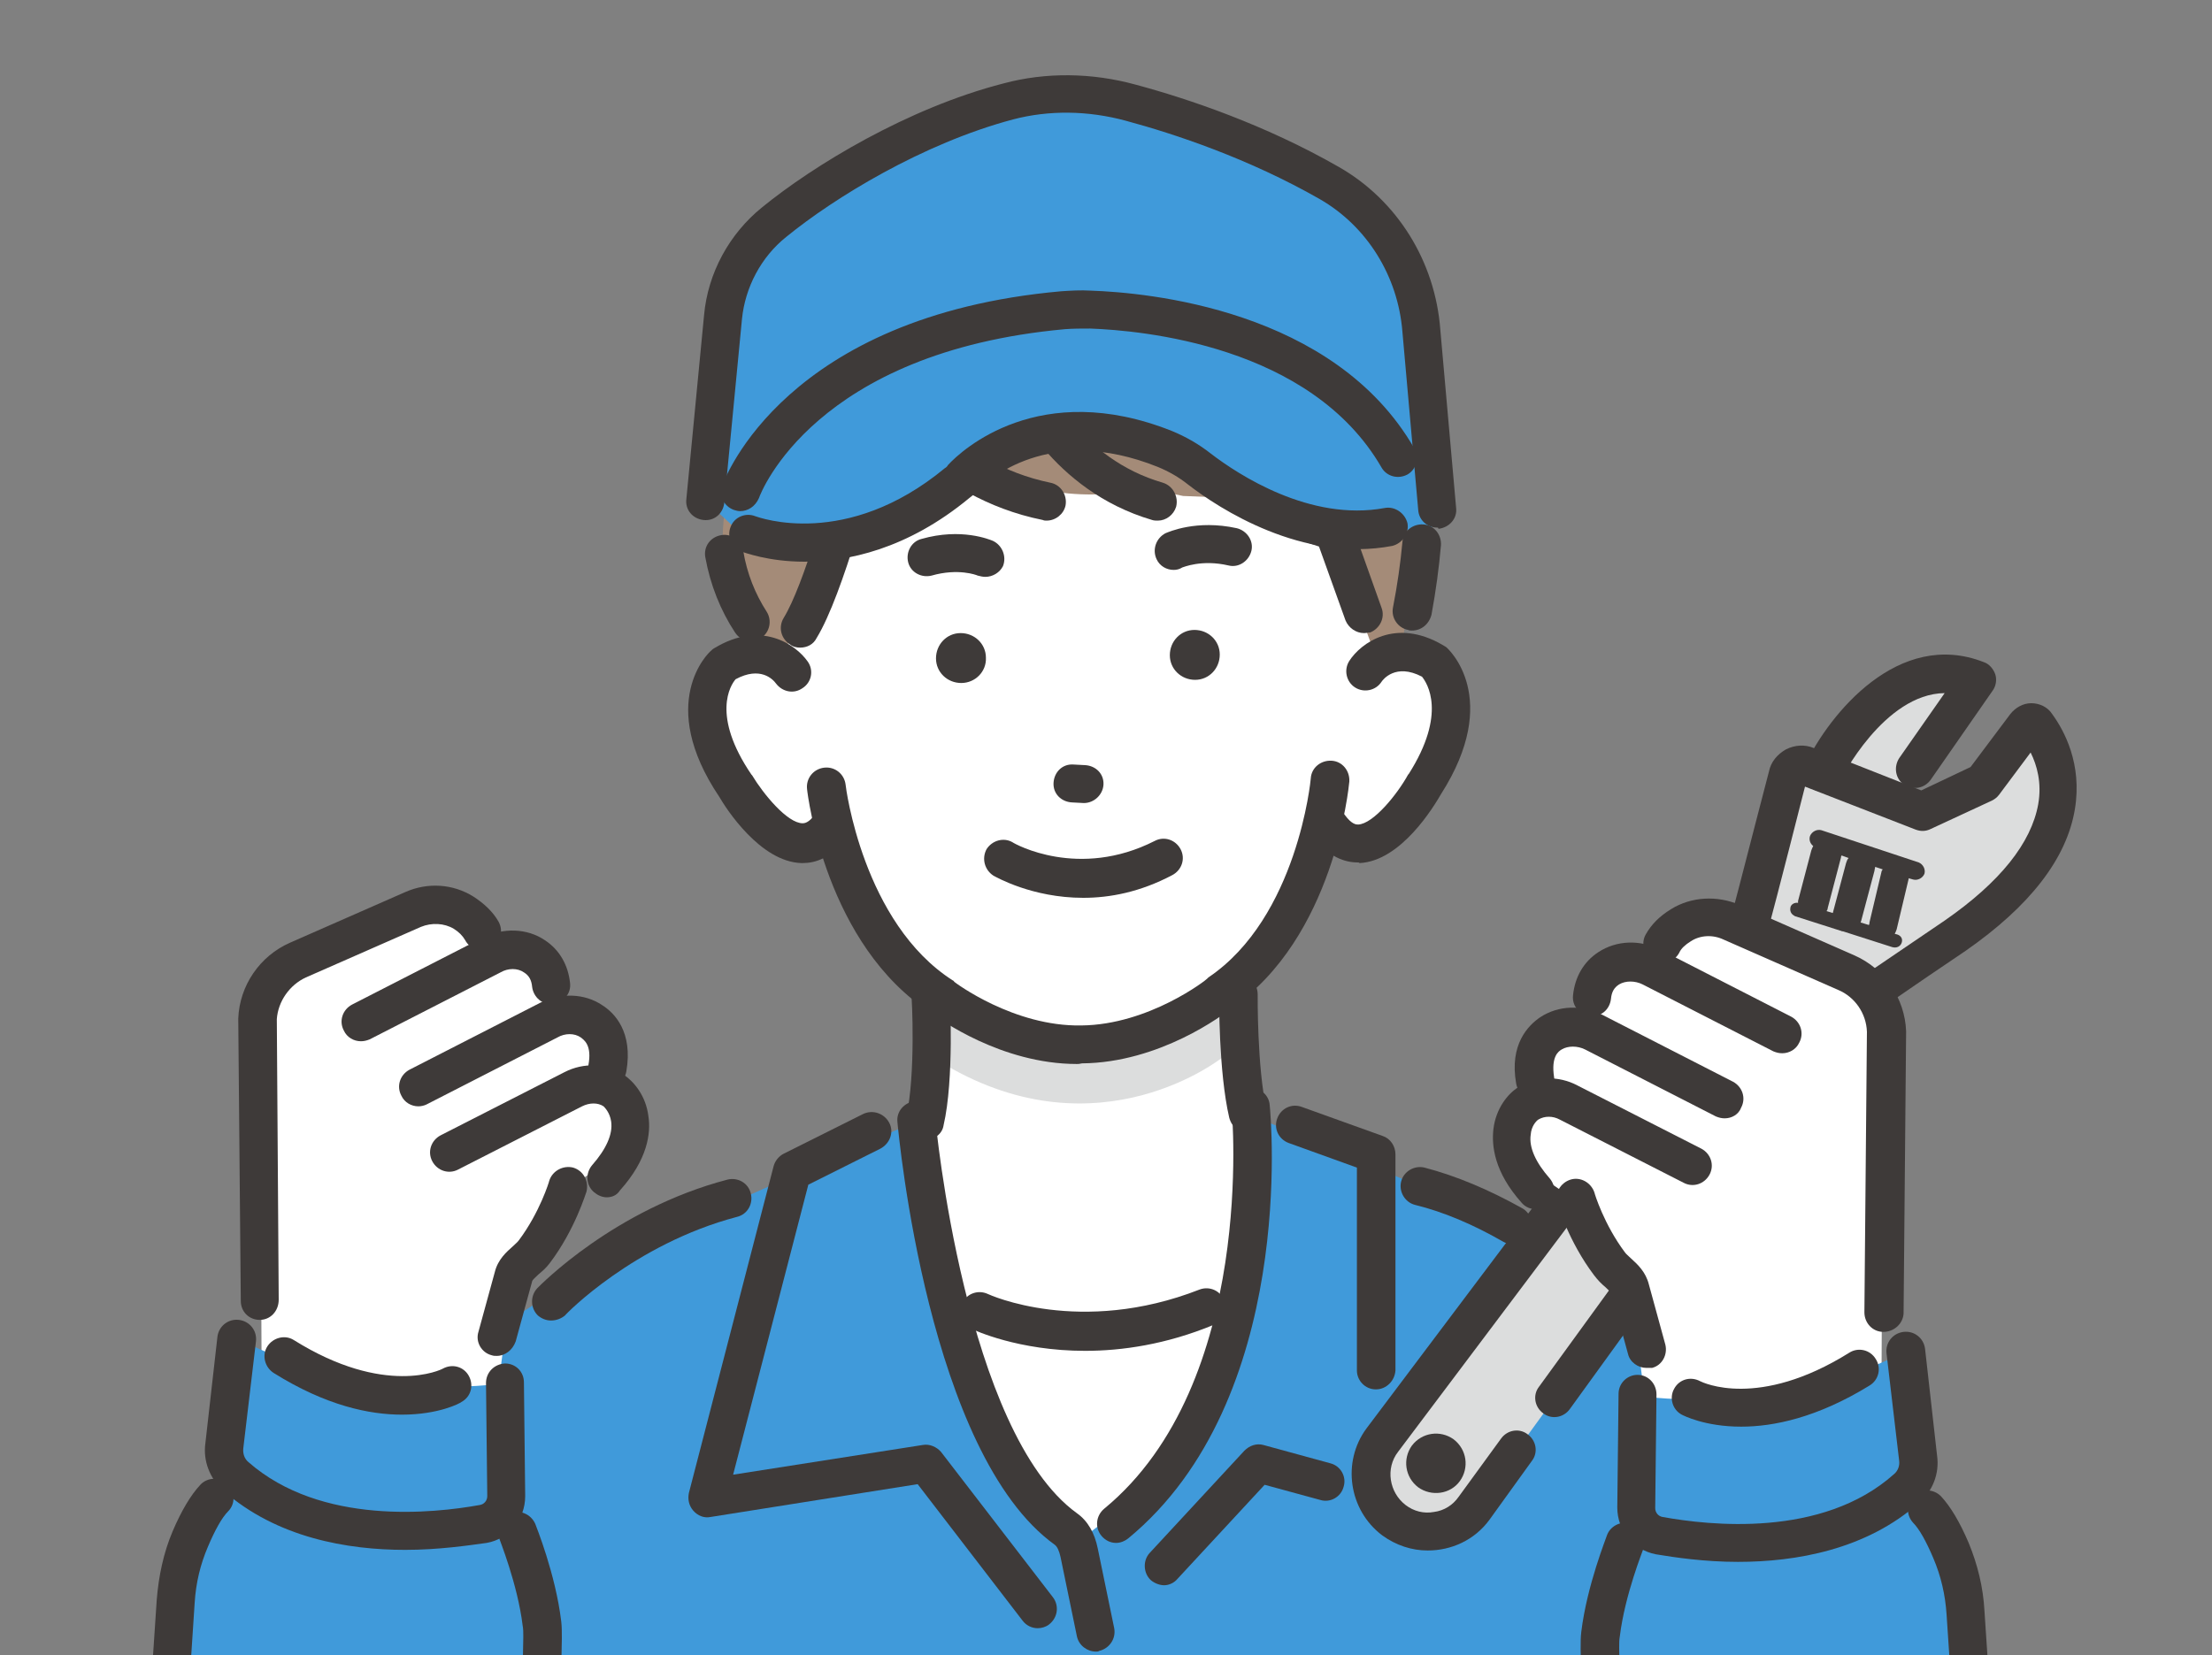 <?xml version="1.0" encoding="utf-8"?>
<!-- Generator: Adobe Illustrator 27.3.1, SVG Export Plug-In . SVG Version: 6.00 Build 0)  -->
<svg version="1.1" id="レイヤー_1" xmlns="http://www.w3.org/2000/svg" xmlns:xlink="http://www.w3.org/1999/xlink" x="0px"
	 y="0px" viewBox="0 0 350 262" style="enable-background:new 0 0 350 262;" xml:space="preserve">
<rect x="0" y="0" width="350" height="262" fill="#808080" stroke="none"/>
<style type="text/css">
	.st0{fill:#409ADA;}
	.st1{fill:#FFFFFF;}
	.st2{fill:#A48B78;}
	.st3{fill:#DCDDDD;}
	.st4{fill:#3E3A39;}
</style>
<g>
	<polygon class="st0" points="197.5,176.3 250.6,198.7 243.3,238.6 179.3,239.7 	"/>
	<polygon class="st0" points="145.1,177.4 90.2,201.7 97.4,241.6 161.4,242.7 	"/>
	<path class="st0" d="M266.4,204.8c0,0,15.7,9.2,20.2,19.4l1.8,12.4l4.1,51.4l-43.6-1L266.4,204.8z"/>
	<path class="st1" d="M147.3,141.5c0,0,2.9,24.4,0,35.3l-1.3,21.8l27.3,62.3l25.9-62.2l-1.5-17.4l-1.9-6.7c0,0-0.5-13.3,1.9-26.1
		l-31.3-11.1L147.3,141.5z"/>
	<polygon class="st0" points="250.3,387.6 251.8,347.4 268.7,216.8 237.6,192.9 171.2,243.5 101.7,195.6 68.2,216.8 84.5,387.6 	"/>
	<path class="st1" d="M188.5,37.3c0,0-46.5-20.8-69.7,20.3l-4,16.5c0,0-2.7,26.4,11.9,31.2L177.3,91L188.5,37.3z"/>
	<path class="st1" d="M228.4,106.8c-5.3-6.5-12.5-2.2-12.5-2.2l-0.3-33.7l-20.7-11l-23.7,0.3l-3.2,0l-23.7,0.3L123.8,72l0.6,35.3
		c0,0-6.8-6.5-11.9,0.2c0,0-6.7,14.6,13,27.9c0,0,5.3-1.3,6.6-3.7c0,0,9.9,35.8,38.9,33.8c29,1.2,38.4-34.2,38.4-34.2
		c1.3,2.3,6.3,2.9,6.3,2.9C236.7,120.5,228.4,106.8,228.4,106.8z"/>
	<path class="st1" d="M121.7,103c0,0-21.4-42.4,17.2-65.5c0,0,24.8-14.1,50.9,1.7c0,0,39.2,1.2,35,40.4l-7.1,26.1L121.7,103z"/>
	<path class="st2" d="M189.2,37.6c-48.6-18.3-83.5,31.5-73,59.2l3.6,7l3.3,1.5l2.7-5.8l13.4-35.1c0,0,20.2,18.4,41.7,12.8l6.3,1.3
		l12.7,0.5l10.8,5.8l6.9,18.9l4.1-0.6l1-6.9c10.4-54.7-27.9-56.8-27.9-56.8L189.2,37.6z"/>
	<path class="st3" d="M147.3,157.4c0,0,29.4,15.4,46.1-1.9l0.1,11.8c0,0-19.4,15.7-44,1.2L147.3,157.4z"/>
	<path class="st4" d="M170.4,168.4c-12,0-21.9-7.2-23.1-8.1c-16.6-10.7-19.5-34.4-19.6-35.4c-0.2-1.7,1-3.2,2.7-3.4
		c1.7-0.2,3.2,1,3.4,2.7c0,0.2,2.7,21.9,17,31c0.1,0,0.1,0.1,0.2,0.2c0.1,0.1,9.4,7.1,20.1,6.9c10.7-0.1,19.9-7.3,19.9-7.4
		c0.1-0.1,0.1-0.1,0.2-0.2c14.1-9.5,16.2-31.3,16.2-31.5c0.1-1.7,1.6-2.9,3.3-2.8c1.7,0.1,2.9,1.6,2.8,3.3
		c-0.1,1-2.4,24.7-18.7,35.9c-1.2,1-11.3,8.6-23.6,8.7C170.8,168.4,170.6,168.4,170.4,168.4z"/>
	<path class="st4" d="M185.7,90.2c-1.1,0-2.2-0.6-2.7-1.7c-0.7-1.5-0.1-3.3,1.4-4.1c0.5-0.2,4.9-2.2,11.3-0.8c1.6,0.4,2.7,2,2.3,3.6
		c-0.4,1.6-2,2.7-3.6,2.3c-4.3-1-7.2,0.3-7.3,0.3C186.6,90.1,186.2,90.2,185.7,90.2z"/>
	<path class="st4" d="M155.9,91.3c-0.4,0-0.8-0.1-1.2-0.2c-0.2-0.1-3.1-1.2-7.3,0c-1.6,0.4-3.3-0.5-3.7-2.1
		c-0.4-1.6,0.5-3.3,2.1-3.7c6.3-1.8,10.8,0.1,11.3,0.3c1.5,0.7,2.2,2.5,1.6,4C158.2,90.6,157.1,91.3,155.9,91.3z"/>
	<path class="st4" d="M171.4,142.1c-8.1,0-13.8-3.3-14.2-3.5c-1.4-0.9-1.9-2.7-1.1-4.2c0.9-1.4,2.7-1.9,4.1-1.1
		c0.4,0.3,10.5,5.9,22.5-0.2c1.5-0.8,3.3-0.2,4.1,1.3c0.8,1.5,0.2,3.3-1.3,4.1C180.4,141.2,175.6,142.1,171.4,142.1z"/>
	<path class="st4" d="M189.1,107.6L189.1,107.6c-2.2,0-4-1.7-4-3.9l0,0c0-2.2,1.7-4,3.9-4l0,0c2.2,0,4,1.7,4,3.9l0,0
		C193,105.8,191.3,107.6,189.1,107.6z"/>
	<path class="st4" d="M152.1,108.1L152.1,108.1c-2.2,0-4-1.7-4-3.9l0,0c0-2.2,1.7-4,3.9-4l0,0c2.2,0,4,1.7,4,3.9l0,0
		C156.1,106.3,154.3,108.1,152.1,108.1z"/>
	<path class="st4" d="M171.5,127.1C171.5,127.1,171.4,127.1,171.5,127.1l-1.9-0.1c-1.7-0.1-3-1.4-2.9-3.1c0.1-1.7,1.4-3,3.1-2.9
		l1.9,0.1c1.7,0.1,3,1.4,2.9,3.1C174.5,125.8,173.1,127.1,171.5,127.1z"/>
	<path class="st4" d="M126.6,102.5c-0.5,0-1.1-0.1-1.6-0.5c-1.4-0.9-1.9-2.7-1-4.2c3.2-5.2,7.3-20.1,8.7-25.5
		c0.4-1.6,2.1-2.6,3.7-2.2c1.6,0.4,2.6,2.1,2.2,3.7c-0.2,0.8-5.1,20.2-9.4,27.2C128.7,102,127.7,102.5,126.6,102.5z"/>
	<path class="st4" d="M118.8,101.5c-1,0-1.9-0.5-2.5-1.4c-2.3-3.5-3.9-7.5-4.7-11.9c-0.3-1.7,0.8-3.2,2.5-3.5
		c1.6-0.3,3.2,0.8,3.5,2.5c0.6,3.6,1.9,6.8,3.7,9.6c0.9,1.4,0.5,3.3-0.9,4.2C119.9,101.3,119.4,101.5,118.8,101.5z"/>
	<path class="st4" d="M214.8,136.5c-1.9,0-4.6-0.8-6.9-4c-1-1.4-0.6-3.3,0.7-4.2c1.4-1,3.3-0.6,4.2,0.7c1.1,1.5,1.8,1.5,2.1,1.5
		c2.4-0.1,6.2-4.8,7.9-7.9c0,0,0.1-0.1,0.1-0.1c6.1-9.6,2.9-14.4,2.1-15.4c-4.2-2.2-6.2,0.5-6.4,0.8c-0.9,1.4-2.8,1.8-4.2,0.9
		c-1.4-0.9-1.8-2.8-0.9-4.2c1.8-2.8,7.3-6.9,14.8-2.5c0.2,0.1,0.3,0.2,0.5,0.3c0.4,0.3,8.9,8.1-0.8,23.3
		c-1.1,1.9-6.3,10.6-12.9,10.9C215.1,136.5,214.9,136.5,214.8,136.5z"/>
	<path class="st4" d="M146.4,180.4c-0.2,0-0.5,0-0.7-0.1c-1.6-0.4-2.7-2-2.3-3.6c1.5-6.5,0.9-19,0.8-19.1c-0.1-1.7,1.2-3.1,2.9-3.2
		c1.7-0.1,3.1,1.2,3.2,2.9c0,0.5,0.7,13.5-1,20.8C149.1,179.5,147.8,180.4,146.4,180.4z"/>
	<path class="st4" d="M197.5,179.3c-1.4,0-2.6-0.9-3-2.4c-1.7-7.3-1.6-19.1-1.6-19.6c0-1.7,1.4-3,3.1-3c1.7,0,3,1.4,3,3.1
		c0,0.1-0.1,11.6,1.4,18.2c0.4,1.6-0.6,3.3-2.3,3.6C198,179.3,197.8,179.3,197.5,179.3z"/>
	<path class="st4" d="M117.6,62.9c-0.4,0-0.8-0.1-1.2-0.3c-1.5-0.7-2.2-2.5-1.5-4c0.2-0.5,5.4-11.9,17.4-20.6
		c11.1-8,30.3-15.1,58.6-3.2c1.5,0.7,2.3,2.4,1.6,4c-0.7,1.5-2.4,2.3-4,1.6c-20.5-8.6-38.2-7.8-52.5,2.4
		c-10.8,7.7-15.6,18.2-15.7,18.3C119.9,62.2,118.8,62.9,117.6,62.9z"/>
	<path class="st4" d="M127,136.6c-0.1,0-0.1,0-0.2,0c-6.5-0.2-11.9-8.6-13-10.5c-10-14.9-1.7-22.8-1.3-23.1c0.1-0.1,0.3-0.3,0.5-0.4
		c7.4-4.5,12.9-0.6,14.8,2.1c1,1.4,0.6,3.3-0.8,4.2c-1.4,1-3.2,0.6-4.2-0.7c-0.5-0.7-2.5-2.8-6.4-0.7c-0.8,0.9-3.9,5.7,2.5,15.1
		c0,0,0.1,0.1,0.1,0.1c1.8,3,5.6,7.6,8,7.6c0.2,0,1,0,2-1.5c0.9-1.4,2.8-1.8,4.2-0.8c1.4,0.9,1.8,2.8,0.8,4.2
		C131.7,135.9,128.9,136.6,127,136.6z"/>
	<path class="st4" d="M165.6,82.4c-0.2,0-0.4,0-0.6-0.1c-17.9-3.6-26.6-17.6-27-18.2c-0.9-1.4-0.4-3.3,1-4.2c1.4-0.9,3.3-0.4,4.2,1
		c0.1,0.2,7.9,12.4,23,15.5c1.6,0.3,2.7,1.9,2.4,3.6C168.3,81.4,167,82.4,165.6,82.4z"/>
	<path class="st4" d="M183.2,82.4c-0.3,0-0.6,0-0.9-0.1c-16-4.7-22.2-18.9-22.5-19.5c-0.7-1.5,0.1-3.3,1.6-4c1.5-0.7,3.3,0.1,4,1.6
		c0.1,0.2,5.4,12.2,18.6,16c1.6,0.5,2.5,2.2,2.1,3.8C185.7,81.5,184.5,82.4,183.2,82.4z"/>
	<path class="st4" d="M215.8,100.2c-1.2,0-2.4-0.8-2.9-2l-4.2-11.7c-13.6-4.1-22.5-18-22.9-18.6c-0.9-1.4-0.5-3.3,1-4.2
		c1.4-0.9,3.3-0.5,4.2,1c0.1,0.1,8.7,13.6,20.7,16.4c1,0.2,1.8,1,2.2,1.9l4.7,13.2c0.6,1.6-0.3,3.3-1.8,3.9
		C216.5,100.1,216.2,100.2,215.8,100.2z"/>
	<path class="st4" d="M291,253.9c-1.7,0-3-1.4-3-3c0-28.2-7.6-34-11.7-37c-0.4-0.3-0.7-0.5-1-0.8c-1.3-1-1.5-3-0.5-4.3
		c1-1.3,3-1.5,4.3-0.5c0.3,0.2,0.5,0.4,0.9,0.7c4.9,3.7,14.1,10.6,14.1,41.9C294,252.6,292.6,253.9,291,253.9z"/>
	<path class="st4" d="M252.1,391.8c-1.7,0-3-1.3-3-3c-0.2-16.2-0.2-41.2-0.2-41.5c0-1.7,1.4-3,3-3c0,0,0,0,0,0c1.7,0,3,1.4,3,3
		c0,0.3,0,25.2,0.2,41.4C255.1,390.4,253.8,391.8,252.1,391.8C252.1,391.8,252.1,391.8,252.1,391.8z"/>
	<path class="st4" d="M86.7,391.8c-1.6,0-2.9-1.3-3-2.9c-2.9-59.8-6.1-138.5-6.1-139.3c-0.1-1.7,1.2-3.1,2.9-3.2
		c1.7-0.1,3.1,1.2,3.2,2.9c0,0.8,3.2,79.5,6.1,139.3c0.1,1.7-1.2,3.1-2.9,3.2C86.8,391.8,86.8,391.8,86.7,391.8z"/>
	<g>
		<path class="st0" d="M226.6,84.4l-1.7-32.1c-0.7-9.7-6.2-18.5-14.6-23.4c-11.6-6.6-23.6-10.6-31.4-12.7c-6.3-1.7-13-1.8-19.3-0.2
			c-15,3.9-29.4,12.9-37,19.1c-4.6,3.7-7.5,9.2-8.1,15.1l-2.8,29.1l5.6,5.2c0,0,15.7,6.2,33-8.1c0.3-0.2,0.5-0.5,0.8-0.7
			c1.9-2,12.9-12.2,32-4.6c2,0.8,3.8,1.9,5.5,3.2c4.6,3.5,16.9,11.6,29.9,9.1L226.6,84.4z"/>
		<path class="st4" d="M227.4,83.5c-1.6,0-2.9-1.2-3-2.8l-2.5-28.2c-0.7-8.8-5.6-16.7-13.1-21c-11.2-6.4-22.9-10.3-30.7-12.4
			c-5.9-1.6-12.1-1.7-17.8-0.2C146,22.7,132,31.3,124.4,37.5c-4,3.2-6.5,8-7,13l-2.8,29.1c-0.2,1.7-1.6,2.9-3.3,2.7
			c-1.7-0.2-2.9-1.6-2.7-3.3l2.8-29.1c0.6-6.7,4-12.9,9.2-17.1c8.1-6.6,23-15.7,38.2-19.6c6.7-1.8,14-1.7,20.9,0.2
			c8.2,2.2,20.4,6.3,32.1,13c9.3,5.3,15.3,15,16.1,25.8l2.5,28.2c0.2,1.7-1.1,3.1-2.8,3.3C227.6,83.5,227.5,83.5,227.4,83.5z"/>
		<path class="st4" d="M117.1,80.9c-0.3,0-0.7-0.1-1-0.2c-1.6-0.6-2.4-2.3-1.8-3.9c0.4-1.1,10-26.8,53.6-30.7
			c1.5-0.1,3.1-0.2,4.7-0.1c8.8,0.3,38.5,2.9,51.2,25c0.8,1.5,0.3,3.3-1.1,4.1c-1.5,0.8-3.3,0.3-4.1-1.1
			c-11.2-19.4-38.1-21.7-46.1-22c-1.4,0-2.7,0-4,0.1c-39.5,3.6-48.1,25.8-48.4,26.7C119.5,80.2,118.3,80.9,117.1,80.9z"/>
		<path class="st4" d="M127.3,88.9c-5.8,0-9.6-1.5-10-1.6c-1.6-0.6-2.3-2.4-1.7-3.9c0.6-1.6,2.4-2.3,3.9-1.7
			c0.6,0.2,14.4,5.3,30-7.6c0.2-0.1,0.4-0.3,0.5-0.5c2.2-2.4,14.5-13.7,35.4-5.4c2.2,0.9,4.3,2.1,6.2,3.6
			c4.3,3.3,15.7,10.8,27.5,8.6c1.6-0.3,3.2,0.8,3.6,2.4c0.3,1.6-0.8,3.2-2.4,3.6c-14.2,2.7-27.4-5.9-32.3-9.7
			c-1.5-1.2-3.1-2.1-4.8-2.8c-17.2-6.9-27,2.1-28.7,3.9c-0.3,0.4-0.7,0.7-1.1,1C143.5,87,134,88.9,127.3,88.9z"/>
	</g>
	<path class="st4" d="M115.9,295l-20.3-5.5c-2.5-0.1-4.6-2-5-4.5l-0.9-5.9c-0.3-1.7,0.9-3.2,2.5-3.5c1.7-0.2,3.2,0.9,3.5,2.5
		l0.8,5.3l19.3,5.3l25.5-7.8l0.4,0c0.2,0,0.4-0.2,0.4-0.4l0.7-8.3c0-0.3-0.1-0.5-0.2-0.6c-0.1-0.1-0.3-0.2-0.6-0.2l-50.1,2.9
		c-1.7,0.1-3.1-1.2-3.2-2.9c-0.1-1.7,1.2-3.1,2.9-3.2l50.1-2.9c2-0.1,3.9,0.6,5.3,2c1.4,1.4,2.1,3.4,1.9,5.3l-0.7,8.3
		c-0.3,3.1-2.7,5.5-5.7,5.9L115.9,295z"/>
	<path class="st4" d="M116.6,332.7c-1.4,0-2.7-1-3-2.4c-1.6-7.2-1.5-35.2-1.5-36.4c0-1.7,1.4-3,3-3c0,0,0,0,0,0c1.7,0,3,1.4,3,3
		c0,7.9,0.1,29.6,1.3,35.1c0.4,1.6-0.7,3.3-2.3,3.6C117,332.7,116.8,332.7,116.6,332.7z"/>
	<path class="st4" d="M100.6,334.1c-3.6,0-6.7-2.3-7.6-5.7c-3.3-12.5-2.6-34-2.6-34.9c0.1-1.7,1.5-3,3.1-2.9c1.7,0.1,3,1.5,2.9,3.1
		c0,0.2-0.7,21.5,2.4,33.1c0.2,0.7,0.9,1.2,1.8,1.2c7.5-0.1,26.2-0.5,37.2-2.2c0.8-0.1,1.4-0.8,1.4-1.5c-0.3-6.5-0.1-22.4,0-31.9
		c0-3.2,0-5.7,0-7c0-1.7,1.4-3,3-3c1.7,0,3,1.4,3,3c0,1.3,0,3.9,0,7.1c-0.1,9.4-0.2,25.2,0,31.6c0.2,3.8-2.6,7.1-6.5,7.7
		C127.3,333.6,108.3,334,100.6,334.1C100.6,334.1,100.6,334.1,100.6,334.1z"/>
	<path class="st4" d="M222.8,295l-26.5-8.1c-3-0.4-5.4-2.8-5.7-5.9l-0.7-8.3c-0.2-2,0.5-3.9,1.9-5.3c1.4-1.4,3.3-2.2,5.3-2l48.4,1.9
		c1.7,0.1,3,1.5,2.9,3.1c-0.1,1.7-1.5,3-3.2,2.9l-48.5-1.9c-0.3,0-0.5,0.1-0.6,0.2c-0.1,0.1-0.2,0.3-0.2,0.6l0.7,8.3
		c0,0.2,0.2,0.4,0.4,0.4l0.4,0l25.5,7.8l19.3-5.3l0.8-5.3c0.3-1.7,1.8-2.8,3.5-2.5c1.7,0.3,2.8,1.8,2.5,3.5l-0.9,5.9
		c-0.4,2.5-2.5,4.4-5,4.5L222.8,295z"/>
	<path class="st4" d="M222.2,332.7c-0.2,0-0.4,0-0.6-0.1c-1.6-0.4-2.7-2-2.3-3.6c1.2-5.5,1.4-27.2,1.3-35.1c0-1.7,1.3-3,3-3
		c0,0,0,0,0,0c1.7,0,3,1.3,3,3c0,1.2,0.1,29.2-1.5,36.4C224.8,331.7,223.6,332.7,222.2,332.7z"/>
	<path class="st4" d="M238.2,334.1C238.1,334.1,238.1,334.1,238.2,334.1c-7.7-0.1-26.8-0.5-38.2-2.3c-3.8-0.6-6.6-3.9-6.5-7.7
		c0.3-6.4,0.1-22.1,0-31.6c0-3.2,0-5.7,0-7.1c0-1.7,1.4-3,3-3c1.7,0,3,1.4,3,3c0,1.3,0,3.9,0,7c0.1,9.5,0.2,25.4,0,31.9
		c0,0.7,0.6,1.3,1.4,1.5c11,1.7,29.7,2.1,37.2,2.2c0.9,0,1.6-0.5,1.8-1.2c3.1-11.6,2.4-32.9,2.4-33.1c-0.1-1.7,1.3-3.1,2.9-3.1
		c1.7-0.1,3.1,1.3,3.1,2.9c0,0.9,0.7,22.4-2.6,34.9C244.9,331.8,241.8,334.1,238.2,334.1z"/>
	<path class="st4" d="M223.4,99.8c-0.2,0-0.4,0-0.6-0.1c-1.6-0.3-2.7-1.9-2.4-3.5c0.7-3.6,1.2-7.1,1.5-10.4c0.1-1.7,1.6-2.9,3.3-2.8
		c1.7,0.1,2.9,1.6,2.8,3.3c-0.3,3.5-0.8,7.2-1.5,11C226.1,98.8,224.9,99.8,223.4,99.8z"/>
	<path class="st4" d="M173.4,261.4c-1.4,0-2.7-1-3-2.4l-2.6-12.6c-0.2-0.9-0.5-1.6-0.9-1.9c-20-14.4-24.7-64.8-24.9-66.9
		c-0.2-1.7,1.1-3.1,2.7-3.3c1.7-0.2,3.1,1.1,3.3,2.7c0,0.5,4.7,49.7,22.4,62.5c1.7,1.2,2.8,3.1,3.3,5.6l2.6,12.6
		c0.3,1.6-0.7,3.2-2.4,3.6C173.8,261.4,173.6,261.4,173.4,261.4z"/>
	<path class="st4" d="M176.6,244.2c-0.9,0-1.7-0.4-2.3-1.1c-1.1-1.3-0.9-3.2,0.4-4.3c24.2-19.9,20.2-62.9,20.2-63.3
		c-0.2-1.7,1.1-3.2,2.7-3.3c1.7-0.2,3.2,1.1,3.3,2.7c0.2,1.9,4.3,46.6-22.4,68.6C178,243.9,177.3,244.2,176.6,244.2z"/>
	<path class="st4" d="M171.7,213.8c-10.6,0-17.6-3.3-18-3.5c-1.5-0.7-2.1-2.5-1.4-4.1c0.7-1.5,2.5-2.1,4-1.4
		c0.2,0.1,14.6,6.7,33.5-0.7c1.6-0.6,3.3,0.2,3.9,1.7c0.6,1.6-0.2,3.3-1.7,3.9C184.5,212.8,177.5,213.8,171.7,213.8z"/>
	<path class="st4" d="M164.2,257.7c-0.9,0-1.8-0.4-2.4-1.2l-16.6-21.6l-32.8,5.2c-1,0.2-2-0.2-2.7-1c-0.7-0.8-0.9-1.8-0.7-2.8
		l13.4-51.7c0.2-0.8,0.8-1.6,1.6-2l12.6-6.3c1.5-0.7,3.3-0.1,4.1,1.4c0.8,1.5,0.1,3.3-1.4,4.1l-11.4,5.7l-11.9,45.9l30-4.7
		c1.1-0.2,2.2,0.3,2.9,1.1l17.7,23c1,1.3,0.8,3.2-0.6,4.3C165.5,257.5,164.8,257.7,164.2,257.7z"/>
	<path class="st4" d="M184.2,250.9c-0.7,0-1.5-0.3-2.1-0.8c-1.2-1.1-1.3-3.1-0.2-4.3l15-16.2c0.8-0.8,1.9-1.2,3-0.9l10.6,2.9
		c1.6,0.4,2.6,2.1,2.1,3.7c-0.4,1.6-2.1,2.6-3.7,2.1l-8.8-2.4l-13.8,14.9C185.8,250.5,185,250.9,184.2,250.9z"/>
	<path class="st4" d="M217.7,219.9c-1.7,0-3-1.4-3-3v-32.1l-10.8-3.9c-1.6-0.6-2.4-2.3-1.8-3.9c0.6-1.6,2.3-2.4,3.9-1.8l12.8,4.6
		c1.2,0.4,2,1.6,2,2.9v34.2C220.7,218.5,219.4,219.9,217.7,219.9z"/>
	<g>
		<g>
			<g>
				<path class="st3" d="M309.4,148.1c22.9-15.9,15.9-29.3,13-33.2c-0.4-0.6-1.4-0.6-1.8,0l-6.7,9l-9.7,4.5l-18.2-7.1
					c-1.3-0.5-2.8,0.3-3.1,1.6c0,0-7.6,29.8-8,30.4L218.7,228c-3,4-2.2,9.7,1.8,12.7l0,0c4,3,9.7,2.2,12.7-1.8l55.4-76.3
					C289.1,161.9,309.4,148.1,309.4,148.1z"/>
				<path class="st3" d="M288.4,122.3c0,0,9.9-20.2,24.4-14.6l-12.6,19.2L288.4,122.3z"/>
				<path class="st4" d="M288.4,125.3c-0.4,0-0.9-0.1-1.3-0.3c-1.5-0.7-2.1-2.6-1.4-4.1c3.8-7.9,14.7-21.4,28.2-16.1
					c0.9,0.3,1.5,1.1,1.8,1.9c0.3,0.9,0.1,1.9-0.4,2.6l-9.8,14.1c-1,1.4-2.8,1.7-4.2,0.8s-1.7-2.8-0.8-4.2l7.2-10.3
					c-9.6,0.1-16.5,13.7-16.5,13.9C290.6,124.7,289.5,125.3,288.4,125.3z"/>
				<path class="st4" d="M225.9,245.4c-2.5,0-5-0.8-7.2-2.4c-5.3-4-6.4-11.6-2.5-16.9l55.9-74.3c0.9-2.8,5.1-19.4,7.8-29.7
					c0.3-1.5,1.3-2.7,2.7-3.5c1.4-0.7,3-0.8,4.4-0.2l17,6.7l7.8-3.7l6.3-8.4c0.8-1,2-1.7,3.3-1.7c0,0,0,0,0,0c1.3,0,2.6,0.6,3.3,1.7
					c1.9,2.6,4.8,7.9,3.6,15.1c-1.3,7.8-7.1,15.3-17.3,22.4c-7,4.7-18.3,12.5-20.2,13.9L248.4,223c-1,1.4-2.9,1.7-4.2,0.7
					c-1.4-1-1.7-2.9-0.7-4.2l42.7-58.8c0.4-0.5,0.8-1,21.5-15c8.8-6.1,13.7-12.3,14.8-18.4c0.6-3.4-0.2-6.2-1.2-8.2l-5,6.7
					c-0.3,0.4-0.7,0.7-1.1,0.9l-9.7,4.5c-0.8,0.4-1.6,0.4-2.4,0.1l-17.5-6.8c-7.5,29.6-7.9,30.1-8.3,30.7l-56.1,74.6
					c-2,2.6-1.4,6.4,1.2,8.4c1.3,1,2.9,1.4,4.5,1.1c1.6-0.2,3-1.1,3.9-2.4l6.7-9.2c1-1.4,2.9-1.7,4.2-0.7c1.4,1,1.7,2.9,0.7,4.2
					l-6.7,9.3C233.3,243.8,229.6,245.4,225.9,245.4z M290.7,164.7L290.7,164.7L290.7,164.7z M285.8,123.7
					C285.8,123.7,285.8,123.7,285.8,123.7C285.8,123.7,285.8,123.7,285.8,123.7z"/>
				<path class="st4" d="M300.9,149.2c0.2-0.6-0.1-1.1-0.7-1.3l-0.4-0.1c0.1-0.2,0.2-0.4,0.3-0.7l1.9-8c0,0,0-0.1,0-0.1l0.7,0.2
					c0.7,0.2,1.5-0.2,1.8-0.9c0.2-0.7-0.2-1.5-0.9-1.8l-15.4-5.1c-0.7-0.2-1.5,0.2-1.8,0.9c-0.2,0.6,0,1.2,0.5,1.6c0,0,0,0,0,0
					c-0.1,0.2-0.2,0.4-0.3,0.7l-2.1,8c0,0.1,0,0.2,0,0.3c-0.5-0.1-1.1,0.2-1.2,0.7c-0.1,0.4,0,0.9,0.4,1.2c0.1,0.1,0.2,0.1,0.3,0.2
					l7.2,2.3c0.1,0,0.2,0.1,0.3,0.1c0,0,0.1,0,0.1,0l7.8,2.5C300.1,150.1,300.7,149.8,300.9,149.2z M297.7,138l-1.9,8
					c0,0.1,0,0.3-0.1,0.4l-1.3-0.4c0-0.1,0.1-0.2,0.1-0.3l2.1-7.9c0-0.2,0.1-0.4,0.1-0.6l1.2,0.4C297.8,137.7,297.7,137.9,297.7,138
					z M289.2,143.7l2.1-8c0-0.1,0-0.2,0.1-0.3l1.1,0.4c-0.2,0.2-0.3,0.5-0.4,0.8l-2.1,7.9c0,0,0,0,0,0l-1-0.3
					C289.1,144.1,289.2,143.9,289.2,143.7z"/>
			</g>
			<path class="st4" d="M224.4,235.4c-2.1-1.6-2.5-4.5-1-6.6c1.6-2.1,4.5-2.5,6.6-1c2.1,1.6,2.5,4.5,1,6.6
				C229.5,236.5,226.5,236.9,224.4,235.4z"/>
		</g>
		<path class="st1" d="M297.7,220.3l0.3-64.4l-27.3-10.7c0,0-7.8-0.5-9,7.5c0,0-8.9-1.8-10.6,10.2c0,0-8.4-2.3-6.8,10.1
			c0,0-7.2,3.3-4,10.8l8,5.5l9.7,14.7l2.1,16.1C278.6,234.6,290.3,225.7,297.7,220.3z"/>
		<path class="st0" d="M301.6,213.8c-19.9,10.5-41.6,7.2-41.6,7.2l-1.1,17.6c0,2.2,1.5,4,3.7,4.4c7.9,1.5,26.8,3.5,39.2-7.5
			c1.4-1.2,2-3,1.8-4.8L301.6,213.8z"/>
		<path class="st0" d="M303,235.5c1.5,1.6,4.9,7.7,5.9,10.1c1.3,3.1,2.1,6.5,2.3,9.9l4.9,73.5c-0.8,16.1-10,24.4-16.3,28.3
			c-3.6,2.2-7.8,3.3-12.1,3.2c-11.7-0.3-21.2-6.5-26.8-10.2c-3.8-2.4-6.1-6.6-6.2-11.1l-1.5-78.2c0-0.7,0-1.5,0.1-2.2
			c0.9-7.1,2.9-16.8,2.9-16.8l29.4,0.6L303,235.5z"/>
		<path class="st4" d="M275.5,225.8c-5.8,0-9.2-1.8-9.4-1.9c-1.5-0.8-2-2.7-1.2-4.1c0.8-1.5,2.6-2,4.1-1.2c0.4,0.2,9.2,4.5,23.6-4.5
			c1.4-0.9,3.3-0.5,4.2,1c0.9,1.4,0.5,3.3-1,4.2C287.5,224.4,280.6,225.8,275.5,225.8z"/>
		<path class="st4" d="M275,247.2c-5.3,0-10-0.7-13-1.2c-3.6-0.7-6.1-3.8-6.1-7.4l0.2-18c0-1.7,1.4-3,3-3c0,0,0,0,0,0
			c1.7,0,3,1.4,3,3.1l-0.2,18c0,0.7,0.5,1.3,1.2,1.4c7.2,1.3,25.2,3.4,36.6-6.8c0.6-0.5,0.9-1.3,0.8-2.1l-2-17
			c-0.2-1.7,1-3.2,2.7-3.4c1.7-0.2,3.2,1,3.4,2.7l1.9,16.9c0.4,2.8-0.7,5.6-2.8,7.4C295.3,245.3,284.1,247.2,275,247.2z"/>
		<path class="st4" d="M288.3,363.4c-0.2,0-0.4,0-0.7,0c-12.4-0.3-22.3-6.7-28.2-10.5l-0.2-0.1c-4.6-3-7.5-8.1-7.6-13.6l-1.5-78.2
			c0-1,0-1.9,0.1-2.7c0.9-7.4,4-15,4.1-15.4c0.6-1.5,2.4-2.3,4-1.7c1.5,0.6,2.3,2.4,1.7,4l0,0c0,0.1-2.9,7.2-3.7,13.8
			c-0.1,0.5-0.1,1.1-0.1,1.8l1.5,78.2c0.1,3.5,1.9,6.8,4.8,8.6l0.2,0.1c5.4,3.5,14.4,9.3,25,9.6c3.7,0.1,7.3-0.9,10.4-2.8
			c6.3-3.9,14-11.5,14.8-25.7l-4.9-73.3c-0.2-3.1-0.9-6.1-2.1-8.9c-1.1-2.6-2.2-4.6-3.2-5.6c-1.1-1.2-1.1-3.1,0.1-4.3
			c1.2-1.1,3.1-1.1,4.3,0.1c1.5,1.6,3,4.1,4.4,7.4c1.4,3.4,2.3,7,2.5,10.8l4.9,73.7l0,0.2c-0.9,17.8-11.5,26.9-17.7,30.7
			C297.4,362.2,292.9,363.4,288.3,363.4z"/>
		<path class="st4" d="M298,210.8C298,210.8,298,210.8,298,210.8c-1.7,0-3-1.4-3-3.1l0.4-44.4c-0.1-2.9-1.9-5.5-4.5-6.6l-18.2-8
			c-1.7-0.8-3.7-0.7-5.2,0.3c-0.8,0.5-1.5,1.1-1.8,1.8c-0.8,1.5-2.7,2-4.1,1.2c-1.5-0.8-2-2.7-1.2-4.1c0.9-1.6,2.2-2.9,4-4
			c3.2-2,7.3-2.2,10.8-0.7l18.2,8c4.8,2.1,8,6.8,8.2,12l0,0.1l0,0.1l-0.4,44.5C301.1,209.5,299.7,210.8,298,210.8z"/>
		<path class="st4" d="M282,166.7c-0.5,0-0.9-0.1-1.4-0.3l-20.7-10.6c-1.2-0.6-2.7-0.6-3.7,0c-0.8,0.5-1.2,1.2-1.3,2.3
			c-0.2,1.7-1.6,2.9-3.3,2.7c-1.7-0.2-2.9-1.6-2.7-3.3c0.3-2.9,1.7-5.3,4-6.8c2.9-1.9,6.6-2,9.8-0.4l20.7,10.6
			c1.5,0.8,2.1,2.6,1.3,4.1C284.2,166.1,283.1,166.7,282,166.7z"/>
		<path class="st4" d="M272.9,177c-0.5,0-0.9-0.1-1.4-0.3l-20.7-10.6c-1.2-0.6-2.7-0.6-3.7,0c-0.5,0.3-1.7,1.1-1.2,4.4
			c0.3,1.7-0.8,3.2-2.5,3.5c-1.7,0.3-3.2-0.8-3.5-2.5c-1.1-6.2,1.9-9.2,3.8-10.5c2.9-1.9,6.6-2,9.8-0.4l20.7,10.6
			c1.5,0.8,2.1,2.6,1.3,4.1C275.1,176.4,274,177,272.9,177z"/>
		<path class="st4" d="M243.1,191.4c-0.8,0-1.7-0.3-2.3-1c-4.4-4.9-4.8-9.1-4.5-11.7c0.4-3.3,2.3-5.6,3.9-6.6
			c2.7-1.8,6.4-1.9,9.4-0.3l19.6,10c1.5,0.8,2.1,2.6,1.3,4.1c-0.8,1.5-2.6,2.1-4.1,1.3l-19.6-10c-1.1-0.6-2.4-0.6-3.4,0
			c-0.3,0.2-1.1,1-1.2,2.4c-0.3,2,0.8,4.4,3,6.9c1.1,1.3,1,3.2-0.3,4.3C244.6,191.1,243.9,191.4,243.1,191.4z"/>
		<path class="st4" d="M260.5,216.5c-1.3,0-2.6-0.9-2.9-2.2l-2.6-9.5c-0.1-0.3-0.6-0.7-1-1.1c-0.6-0.5-1.2-1.1-1.8-1.9
			c-4-5.3-5.7-11.1-5.8-11.3c-0.5-1.6,0.5-3.3,2.1-3.8c1.6-0.5,3.3,0.5,3.8,2.1c0,0.1,1.5,5,4.8,9.4c0.2,0.3,0.6,0.6,1,1
			c1,0.9,2.3,2.1,2.8,4.1l2.6,9.5c0.4,1.6-0.5,3.3-2.1,3.7C261,216.5,260.8,216.5,260.5,216.5z"/>
	</g>
	<g>
		<path class="st1" d="M41.4,218.3L41.1,154l27.3-10.6c0,0,7.8-0.5,9,7.5c0,0,8.9-1.8,10.6,10.2c0,0,8.4-2.3,6.8,10.1
			c0,0,7.2,3.3,4,10.8l-8,5.5l-9.7,14.6l-2.1,16.1C60.5,232.7,48.8,223.8,41.4,218.3z"/>
		<path class="st0" d="M37.5,211.8c19.9,10.5,41.6,7.2,41.6,7.2l1.1,17.6c0,2.2-1.5,4-3.7,4.4c-7.9,1.5-26.8,3.5-39.2-7.5
			c-1.4-1.2-2-3-1.8-4.8L37.5,211.8z"/>
		<path class="st0" d="M36.1,233.5c-1.5,1.6-4.9,7.7-5.9,10.1c-1.3,3.1-2.1,6.5-2.3,9.9L22.9,327c0.8,16.1,10,24.4,16.3,28.3
			c3.6,2.2,7.8,3.3,12.1,3.2c11.7-0.3,21.2-6.5,26.8-10.2c3.8-2.4,6.1-6.6,6.2-11.1l1.5-78.2c0-0.7,0-1.5-0.1-2.2
			c-0.8-7.1-2.9-16.8-2.9-16.8l-29.4,0.6L36.1,233.5z"/>
		<path class="st4" d="M63.6,223.9c-5.1,0-12-1.4-20.3-6.6c-1.4-0.9-1.9-2.8-1-4.2c0.9-1.4,2.8-1.9,4.2-1c14.4,9,23.3,4.7,23.6,4.5
			c1.5-0.8,3.3-0.3,4.1,1.2c0.8,1.5,0.3,3.3-1.2,4.1C72.8,222.1,69.4,223.9,63.6,223.9z"/>
		<path class="st4" d="M64.1,245.3c-9.1,0-20.3-1.9-28.8-9.4c-2.1-1.9-3.2-4.7-2.8-7.5l1.9-16.8c0.2-1.7,1.7-2.9,3.4-2.7
			c1.7,0.2,2.9,1.7,2.7,3.4l-2,16.9c-0.1,0.9,0.2,1.7,0.8,2.2c11.5,10.1,29.4,8.1,36.6,6.8c0.7-0.1,1.2-0.7,1.2-1.4l-0.2-17.9
			c0-1.7,1.3-3,3-3.1c0,0,0,0,0,0c1.7,0,3,1.3,3,3l0.2,18c0,3.7-2.6,6.8-6.1,7.4C74.1,244.6,69.4,245.3,64.1,245.3z"/>
		<path class="st4" d="M50.7,361.5c-4.6,0-9.1-1.3-13.1-3.7c-6.2-3.8-16.8-12.9-17.7-30.7l0-0.2l0-0.2l4.9-73.5
			c0.3-3.8,1.1-7.5,2.5-10.8c1.4-3.3,2.9-5.8,4.4-7.4c1.1-1.2,3.1-1.3,4.3-0.1c1.2,1.1,1.3,3.1,0.1,4.3c-1,1-2.1,3-3.2,5.6
			c-1.2,2.8-1.9,5.7-2.1,8.9L26,327c0.8,14.2,8.5,21.8,14.8,25.7c3.1,1.9,6.7,2.9,10.4,2.8c10.7-0.3,19.7-6.1,25.1-9.5l0.2-0.1
			c2.9-1.9,4.7-5.1,4.8-8.6l1.5-78.2c0-0.7,0-1.3-0.1-1.8c-0.8-6.6-3.7-13.7-3.7-13.8c-0.6-1.6,0.1-3.3,1.7-4c1.5-0.6,3.3,0.1,4,1.7
			c0.1,0.3,3.2,7.9,4.1,15.4c0.1,0.8,0.1,1.7,0.1,2.7l-1.5,78.2c-0.1,5.5-2.9,10.6-7.6,13.6l-0.2,0.1c-5.9,3.8-15.8,10.2-28.2,10.5
			C51.1,361.5,50.9,361.5,50.7,361.5z"/>
		<path class="st4" d="M41.1,208.9c-1.7,0-3-1.3-3-3l-0.4-44.6l0-0.1c0.2-5.2,3.4-9.9,8.2-12l18.2-8c3.6-1.6,7.6-1.3,10.8,0.7
			c1.7,1.1,3.1,2.4,4,4c0.8,1.5,0.3,3.3-1.2,4.1c-1.5,0.8-3.3,0.3-4.1-1.2c-0.4-0.7-1-1.3-1.8-1.8c-1.5-0.9-3.5-1-5.2-0.3l-18.2,8
			c-2.6,1.2-4.4,3.8-4.6,6.6l0.3,44.4C44.1,207.5,42.8,208.9,41.1,208.9C41.1,208.9,41.1,208.9,41.1,208.9z"/>
		<path class="st4" d="M57.1,164.8c-1.1,0-2.2-0.6-2.7-1.7c-0.8-1.5-0.2-3.3,1.3-4.1l20.7-10.6c3.2-1.6,7-1.5,9.8,0.4
			c2.3,1.5,3.7,3.9,4,6.8c0.2,1.7-1.1,3.1-2.7,3.3c-1.7,0.2-3.1-1.1-3.3-2.7c-0.1-1.1-0.5-1.8-1.3-2.3c-1-0.7-2.5-0.7-3.7,0
			l-20.7,10.6C58,164.7,57.6,164.8,57.1,164.8z"/>
		<path class="st4" d="M66.2,175.1c-1.1,0-2.2-0.6-2.7-1.7c-0.8-1.5-0.2-3.3,1.3-4.1l20.7-10.6c3.2-1.6,7-1.5,9.8,0.4
			c1.9,1.2,4.9,4.2,3.8,10.5c-0.3,1.7-1.9,2.8-3.5,2.5c-1.7-0.3-2.8-1.9-2.5-3.5c0.6-3.2-0.7-4-1.2-4.4c-1-0.7-2.5-0.7-3.7,0
			l-20.7,10.6C67.1,175,66.6,175.1,66.2,175.1z"/>
		<path class="st4" d="M96,189.5c-0.7,0-1.4-0.3-2-0.8c-1.3-1.1-1.4-3-0.3-4.3c2.2-2.5,3.3-4.9,3-6.9c-0.2-1.4-1-2.2-1.2-2.4
			c-0.9-0.6-2.2-0.6-3.4,0l-19.6,10c-1.5,0.8-3.3,0.2-4.1-1.3c-0.8-1.5-0.2-3.3,1.3-4.1l19.6-10c3.1-1.6,6.7-1.4,9.4,0.4
			c1.6,1.1,3.5,3.3,3.9,6.6c0.4,2.6-0.1,6.8-4.5,11.7C97.6,189.2,96.8,189.5,96,189.5z"/>
		<path class="st4" d="M78.6,214.6c-0.3,0-0.5,0-0.8-0.1c-1.6-0.4-2.6-2.1-2.1-3.7l2.6-9.5c0.5-2,1.9-3.2,2.8-4c0.4-0.4,0.8-0.7,1-1
			c3.3-4.4,4.8-9.3,4.8-9.4c0.5-1.6,2.2-2.5,3.8-2.1c1.6,0.5,2.5,2.1,2.1,3.8c-0.1,0.2-1.8,6-5.8,11.3c-0.6,0.8-1.2,1.3-1.8,1.8
			c-0.4,0.4-1,0.9-1,1.1l-2.6,9.5C81.1,213.7,79.9,214.6,78.6,214.6z"/>
	</g>
	<path class="st4" d="M172.6,390.6C172.6,390.6,172.6,390.6,172.6,390.6c-1.7,0-3-1.4-3-3.1l1-119.8c0-1.7,1.4-3,3-3c0,0,0,0,0,0
		c1.7,0,3,1.4,3,3.1l-1,119.8C175.6,389.3,174.2,390.6,172.6,390.6z"/>
	<path class="st4" d="M87.2,209c-0.8,0-1.5-0.3-2.1-0.8c-1.2-1.2-1.2-3.1-0.1-4.3c0.5-0.5,12.2-12.5,30.1-17.2
		c1.6-0.4,3.3,0.5,3.7,2.2c0.4,1.6-0.5,3.3-2.2,3.7c-16.3,4.3-27.1,15.4-27.2,15.6C88.8,208.7,88,209,87.2,209z"/>
	<path class="st4" d="M239.3,196.9c-0.5,0-1-0.1-1.5-0.4c-4.7-2.7-9.4-4.7-13.9-5.8c-1.6-0.4-2.6-2.1-2.2-3.7
		c0.4-1.6,2.1-2.6,3.7-2.2c5,1.3,10.2,3.5,15.4,6.4c1.5,0.8,2,2.7,1.1,4.1C241.4,196.3,240.4,196.9,239.3,196.9z"/>
</g>
</svg>
